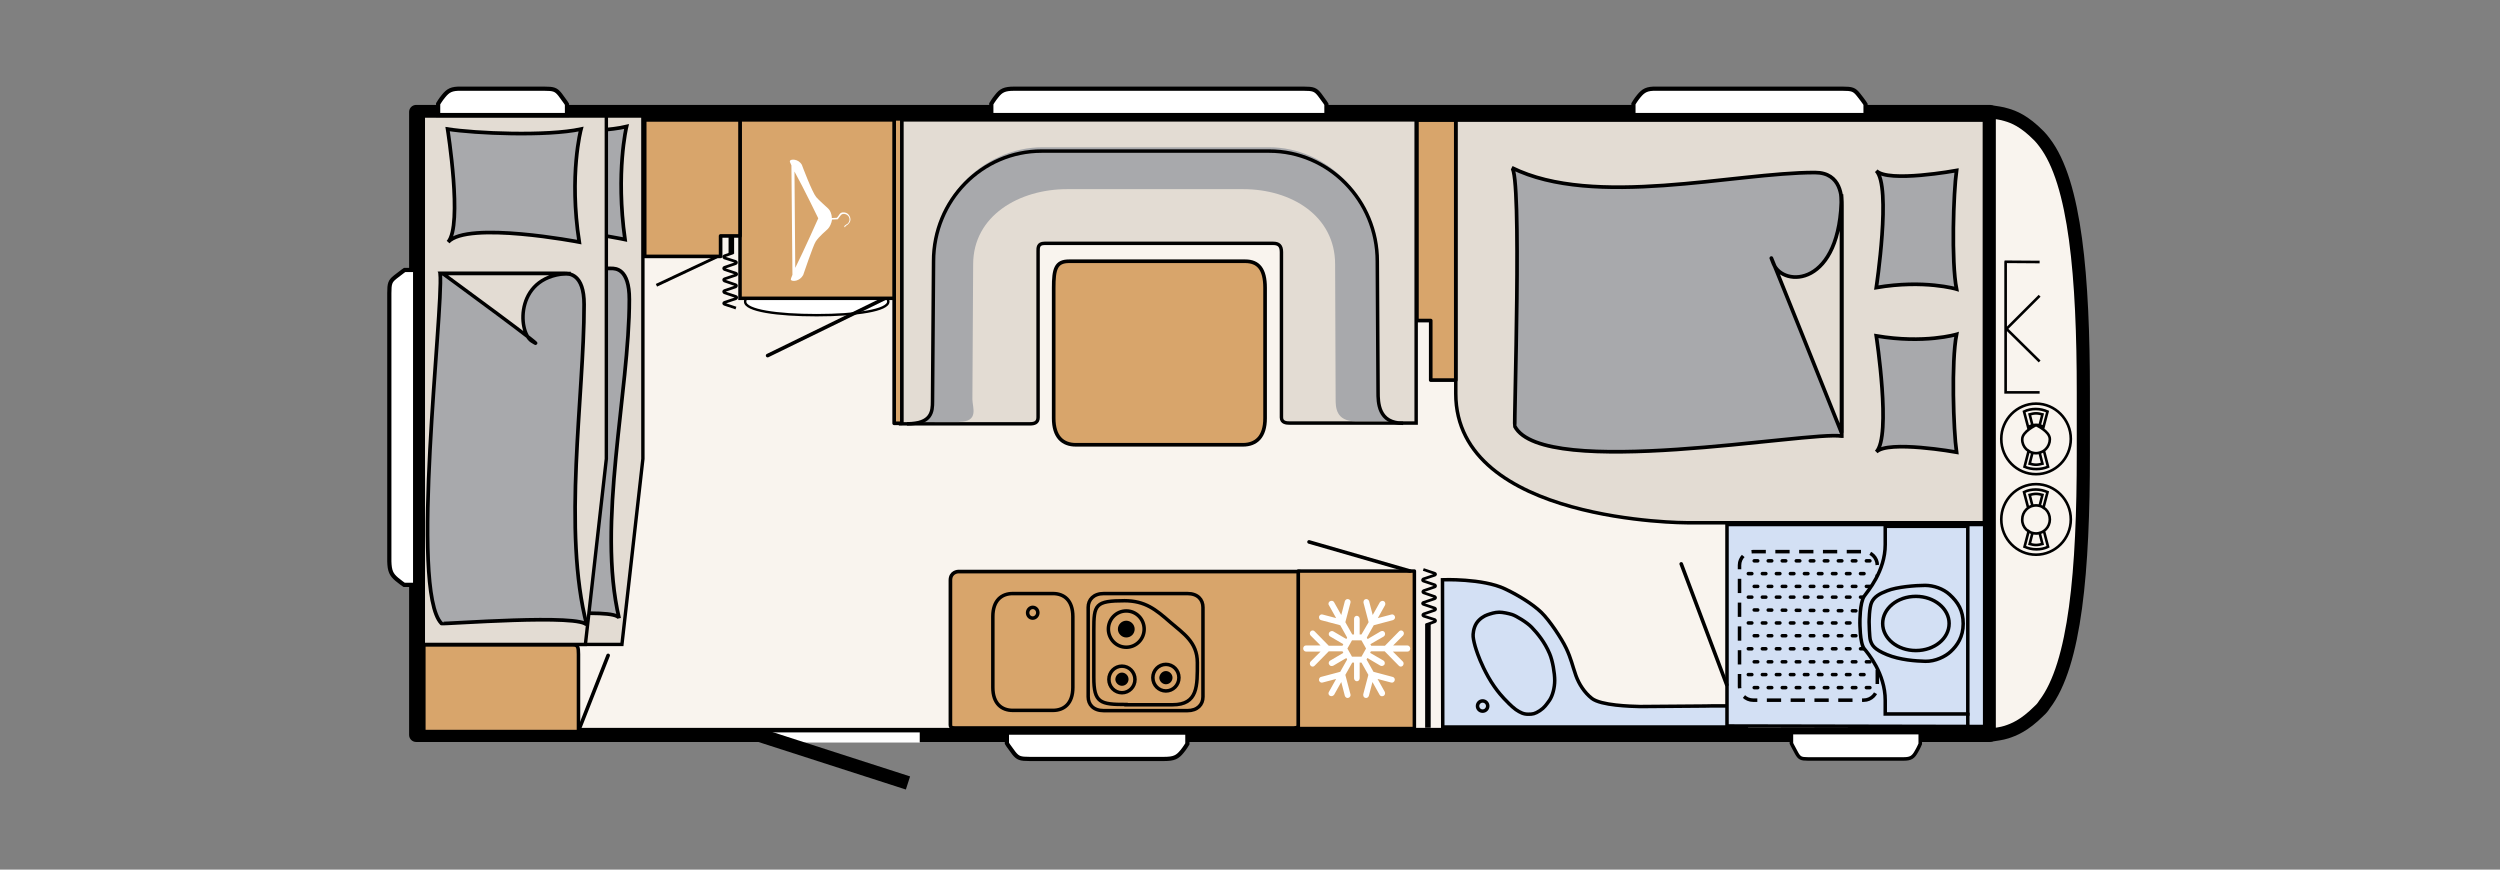<?xml version="1.0" encoding="utf-8"?>
<!-- Generator: Adobe Illustrator 25.3.1, SVG Export Plug-In . SVG Version: 6.00 Build 0)  -->
<svg version="1.1" id="Ebene_1" xmlns="http://www.w3.org/2000/svg" xmlns:xlink="http://www.w3.org/1999/xlink" x="0px" y="0px"
	 viewBox="0 0 978 340.2" style="enable-background:new 0 0 978 340.2;" xml:space="preserve">
<rect x="0" y="0" width="978" height="340.2" fill="#808080" stroke="none"/>
<style type="text/css">
	.st0{fill:#F9F4EE;}
	.st1{fill:none;stroke:#000000;stroke-width:5.518;stroke-linecap:square;stroke-linejoin:round;}
	.st2{clip-path:url(#SVGID_2_);fill:#F9F4EE;}
	.st3{clip-path:url(#SVGID_2_);fill:none;stroke:#000000;stroke-width:5.143;stroke-linecap:square;stroke-linejoin:round;}
	.st4{clip-path:url(#SVGID_2_);fill:#E3DCD3;}
	.st5{clip-path:url(#SVGID_2_);fill:none;stroke:#000000;stroke-width:1.371;}
	.st6{clip-path:url(#SVGID_2_);fill:#A8A9AC;}
	.st7{clip-path:url(#SVGID_2_);fill:none;stroke:#000000;stroke-width:1.443;}
	.st8{clip-path:url(#SVGID_2_);fill:none;stroke:#000000;stroke-width:1.439;}
	.st9{clip-path:url(#SVGID_2_);fill:none;stroke:#000000;stroke-width:1.347;}
	.st10{clip-path:url(#SVGID_2_);fill:#FFFFFF;}
	.st11{clip-path:url(#SVGID_2_);fill:none;stroke:#000000;stroke-width:0.952;}
	.st12{clip-path:url(#SVGID_2_);fill:#D8A56B;}
	.st13{clip-path:url(#SVGID_2_);fill:none;stroke:#000000;stroke-width:1.425;stroke-linecap:round;stroke-linejoin:round;}
	.st14{clip-path:url(#SVGID_2_);fill:#D3E0F4;}
	.st15{clip-path:url(#SVGID_2_);fill:none;stroke:#000000;stroke-width:1.371;stroke-dasharray:5.586,3.724,5.586,3.724;}
	.st16{clip-path:url(#SVGID_2_);fill:none;stroke:#000000;stroke-width:1.152;}
	.st17{clip-path:url(#SVGID_2_);fill:none;stroke:#000000;stroke-width:2.171;}
	.st18{clip-path:url(#SVGID_2_);fill:none;stroke:#000000;stroke-width:1.085;}
	
		.st19{clip-path:url(#SVGID_2_);fill:none;stroke:#000000;stroke-width:1.371;stroke-linecap:round;stroke-dasharray:1.371,4.114,1.371,4.114;}
	.st20{clip-path:url(#SVGID_2_);fill:none;stroke:#000000;stroke-width:1.429;}
	.st21{clip-path:url(#SVGID_2_);}
	.st22{clip-path:url(#SVGID_2_);fill:none;stroke:#000000;stroke-width:1.371;stroke-linecap:round;stroke-linejoin:round;}
	.st23{clip-path:url(#SVGID_2_);fill:none;stroke:#FFFFFF;stroke-width:2.64;}
	.st24{clip-path:url(#SVGID_2_);fill:none;stroke:#000000;stroke-width:1.329;}
	.st25{clip-path:url(#SVGID_2_);fill:#FED16D;}
	.st26{clip-path:url(#SVGID_2_);fill:none;stroke:#000000;stroke-width:0.924;}
	.st27{clip-path:url(#SVGID_2_);fill:none;stroke:#000000;stroke-width:1.378;stroke-linecap:round;stroke-linejoin:round;}
	.st28{clip-path:url(#SVGID_2_);fill:none;stroke:#FFFFFF;stroke-width:3.967;}
	.st29{clip-path:url(#SVGID_2_);fill:none;stroke:#000000;stroke-width:5.392;}
	.st30{clip-path:url(#SVGID_2_);fill:none;stroke:#000000;stroke-width:1.029;}
	.st31{clip-path:url(#SVGID_2_);fill:none;stroke:#000000;stroke-width:1.643;}
	.st32{clip-path:url(#SVGID_2_);fill:none;stroke:#000000;stroke-width:1.389;}
</style>
<rect x="162.8" y="43.8" class="st0" width="615.6" height="243.7"/>
<rect x="162.8" y="43.8" class="st1" width="615.6" height="243.7"/>
<g>
	<defs>
		<rect id="SVGID_1_" x="143.1" y="0" width="834.8" height="340.2"/>
	</defs>
	<clipPath id="SVGID_2_">
		<use xlink:href="#SVGID_1_"  style="overflow:visible;"/>
	</clipPath>
	<path class="st2" d="M779.3,287.5c1.2-0.2,3.8-0.5,5.6-1.1c2.8-0.9,7-2.5,12.7-8.2c0.1-0.1,0.1-0.1,0.2-0.2c0.7-0.6,1.4-1.4,2-2.4
		c12.1-15.7,15.2-52.8,15.2-97.9v-20.6v20.5c0-0.6,0-21.7,0-22.2c0-0.6,0-1.1,0-1.7v-0.1v0c0-45.1-3.1-82.2-15.2-97.9
		c-0.7-0.9-1.3-1.7-2-2.4c-0.1-0.1-0.1-0.1-0.2-0.2c-5.7-5.8-9.9-7.4-12.7-8.2c-1.8-0.6-4.4-0.9-5.6-1.1c-0.8,0-1.1,0-1.1,0v14.5v0
		l0,97.1l0,97.1v0v35C778.2,287.5,778.5,287.5,779.3,287.5"/>
	<path class="st3" d="M779.3,287.5c1.2-0.2,3.8-0.5,5.6-1.1c2.8-0.9,7-2.5,12.7-8.2c0.1-0.1,0.1-0.1,0.2-0.2c0.7-0.6,1.4-1.4,2-2.4
		c12.1-15.7,15.2-52.8,15.2-97.9v-20.6v20.5c0-0.6,0-21.7,0-22.2c0-0.6,0-1.1,0-1.7v-0.1v0c0-45.1-3.1-82.2-15.2-97.9
		c-0.7-0.9-1.3-1.7-2-2.4c-0.1-0.1-0.1-0.1-0.2-0.2c-5.7-5.8-9.9-7.4-12.7-8.2c-1.8-0.6-4.4-0.9-5.6-1.1c-0.8,0-1.1,0-1.1,0v14.5v0
		l0,97.1l0,97.1v0v35C778.2,287.5,778.5,287.5,779.3,287.5z"/>
	<path class="st4" d="M660,204.5h116.3l0-157.5H569.5v107C569.5,204.6,660,204.5,660,204.5"/>
	<path class="st5" d="M660,204.5h116.3l0-157.5H569.5v107C569.5,204.6,660,204.5,660,204.5z"/>
	<path class="st6" d="M765.4,66.7c-1.2,8.6-2.1,35.6,0,46.4c0,0-12.6-3.8-31.4-0.6c0,0,6-39.6,0-45.7
		C738.6,71.6,765.4,66.7,765.4,66.7"/>
	<path class="st7" d="M765.4,66.7c-1.2,8.6-2.1,35.6,0,46.4c0,0-12.6-3.8-31.4-0.6c0,0,6-39.6,0-45.7
		C738.6,71.6,765.4,66.7,765.4,66.7z"/>
	<path class="st6" d="M765.4,176.9c-1.2-8.6-2.1-35.4,0-46.1c0,0-12.6,3.8-31.4,0.6c0,0,6,39.3,0,45.4
		C738.6,172.1,765.4,176.9,765.4,176.9"/>
	<path class="st7" d="M765.4,176.9c-1.2-8.6-2.1-35.4,0-46.1c0,0-12.6,3.8-31.4,0.6c0,0,6,39.3,0,45.4
		C738.6,172.1,765.4,176.9,765.4,176.9z"/>
	<path class="st6" d="M720.4,170.6c-12.5-2.1-116.6,17.3-127.8-3.8c-0.4-0.7,2.9-99.1-1.2-101.2c32.2,16,87,1.9,118.6,1.9
		c10.5,0,10.5,9.9,10.5,13V170.6z"/>
	<path class="st7" d="M720.4,170.6c-12.5-2.1-116.6,17.3-127.8-3.8c-0.4-0.7,2.9-99.1-1.2-101.2c32.2,16,87,1.9,118.6,1.9
		c10.5,0,10.5,9.9,10.5,13V170.6z"/>
	<path class="st4" d="M720.4,76v93.3c0,0-33.5-83.8-26.6-66.1C697.5,112.5,720.4,112.5,720.4,76"/>
	<path class="st8" d="M720.4,76v93.3c0,0-33.5-83.8-26.6-66.1C697.5,112.5,720.4,112.5,720.4,76z"/>
	<path class="st4" d="M352.3,65.4V46.9H554v17.5v101.1h-49.5c-1.2,0-3.2-0.1-3.2-2.2V98.6c0-2.5-1.1-3.4-3.2-3.4h-89.5
		c-2.6,0-2.5,1.8-2.5,3.1v65c0,2.1-1.5,2.5-3.2,2.5h-50.6V65.4z"/>
	<path class="st9" d="M352.3,65.4V46.9H554v17.5v101.1h-49.5c-1.2,0-3.2-0.1-3.2-2.2V98.6c0-2.5-1.1-3.4-3.2-3.4h-89.5
		c-2.6,0-2.5,1.8-2.5,3.1v65c0,2.1-1.5,2.5-3.2,2.5h-50.6V65.4z"/>
	<path class="st10" d="M347.5,118c0,3.4-12.5,5.3-28,5.3c-15.5,0-28-1.8-28-5.3c0-4.3,12.5-3.9,28-3.9
		C334.9,114.1,347.5,113.7,347.5,118"/>
	<path class="st11" d="M347.5,118c0,3.4-12.5,5.3-28,5.3c-15.5,0-28-1.8-28-5.3c0-4.3,12.5-3.9,28-3.9
		C334.9,114.1,347.5,113.7,347.5,118z"/>
	<line class="st12" x1="347" y1="116.3" x2="300.3" y2="139.1"/>
	<line class="st13" x1="347" y1="116.3" x2="300.3" y2="139.1"/>
	<rect x="289.5" y="46.9" class="st12" width="60.5" height="69.8"/>
	<rect x="289.5" y="46.9" class="st5" width="60.5" height="69.8"/>
	<path class="st10" d="M309,63c-0.1,0.2,0.2,0.8,0.6,1.7l0.4,42.8c-0.5,1.1-0.7,1.8-0.6,2c0.6,0.8,3.5,0.5,4.8-1.9
		c0.1-0.2,3.9-11.6,4.9-13.1c1.2-1.9,4-4.2,4.8-5c0.7-0.7,1.4-2.2,1.6-3.6l2.1-0.1c0.1,0,0.1,0,0.2-0.1c0,0,0.6-0.9,1.2-1.6
		c0.3-0.3,0.8-0.5,1.4-0.4c0.8,0.1,1.4,0.6,1.7,1.2c0.6,1.3-0.1,2.2-0.5,2.6c-0.1,0.1-0.3,0.2-0.5,0.3c-0.5,0.3-0.9,0.6-0.8,0.9
		c0,0.1,0.1,0.2,0.2,0.2c0.1,0,0.2-0.1,0.2-0.3c0,0,0,0,0,0c0-0.1,0.4-0.4,0.6-0.5c0.2-0.1,0.4-0.3,0.5-0.4c0.4-0.4,1.4-1.4,0.6-3.1
		c-0.4-0.8-1.1-1.4-2.1-1.5c-0.8-0.1-1.4,0.1-1.8,0.6c-0.4,0.6-0.9,1.3-1.1,1.5l-2,0.1c0,0,0,0,0-0.1c0-1.5-0.7-3-1.4-3.6
		c-0.7-0.7-3.7-3.3-4.7-4.5c-1.6-1.9-5.5-12.3-5.6-12.6C312.4,62.1,309.2,62.1,309,63 M310.8,67.1c3.6,6.5,9.3,18.3,9.3,18.3
		s-5.5,12.4-9,19.4L310.8,67.1z"/>
	<path class="st14" d="M564.4,284.3l-0.1-57.5c0,0,15.7-0.6,24.5,3.6c6.1,2.9,11.3,6.4,14.2,9.2c3.2,3.1,7.9,10.2,9.7,14
		c1.9,4,2.4,6.7,3.8,10.7c1.2,3.3,3.3,6.6,6.2,8.9c3.6,2.8,15.1,3.1,18.9,3.2l25.4-0.2c0,0,15.6-0.4,15.9,0.8c1,3.3,0.3,7.4,0.3,7.4
		H564.4z"/>
	<path class="st5" d="M580,278.2c1.1,0,2-0.9,2-2c0-1.1-0.9-2-2-2c-1.1,0-2,0.9-2,2C578,277.3,578.9,278.2,580,278.2z M564.4,284.3
		l-0.1-57.5c0,0,15.7-0.6,24.5,3.6c6.1,2.9,11.3,6.4,14.2,9.2c3.2,3.1,7.9,10.2,9.7,14c1.9,4,2.4,6.7,3.8,10.7
		c1.2,3.3,3.3,6.6,6.2,8.9c3.6,2.8,15.1,3.1,18.9,3.2l25.4-0.2c0,0,15.6-0.4,15.9,0.8c1,3.3,0.3,7.4,0.3,7.4H564.4z"/>
	<path class="st14" d="M589,273.9c0,0-3.6-3.4-6.8-9.1c-2.8-5-4.1-8.8-4.7-10.6c-0.6-1.8-1.1-3.9-1.2-5.1c-0.1-1,0.1-3.4,1.3-5.3
		c1.2-1.8,3.1-2.9,4.3-3.3c1.2-0.4,2.9-1,4.6-1c1.4,0,3.7,0.5,5,0.9c1.6,0.5,5.9,3.1,7.7,5c2.3,2.4,5.1,5.8,7,10.3
		c1.2,2.8,2,7.6,2,10.5c0,2.8-0.8,5.9-2,7.7c-1.3,1.8-2,2.9-3.8,4.1c-2,1.3-2.8,1.4-4.6,1.4c-1.8,0-3-0.6-4.8-1.8
		C591.2,276.3,589,273.9,589,273.9"/>
	<path class="st5" d="M589,273.9c0,0-3.6-3.4-6.8-9.1c-2.8-5-4.1-8.8-4.7-10.6c-0.6-1.8-1.1-3.9-1.2-5.1c-0.1-1,0.1-3.4,1.3-5.3
		c1.2-1.8,3.1-2.9,4.3-3.3c1.2-0.4,2.9-1,4.6-1c1.4,0,3.7,0.5,5,0.9c1.6,0.5,5.9,3.1,7.7,5c2.3,2.4,5.1,5.8,7,10.3
		c1.2,2.8,2,7.6,2,10.5c0,2.8-0.8,5.9-2,7.7c-1.3,1.8-2,2.9-3.8,4.1c-2,1.3-2.8,1.4-4.6,1.4c-1.8,0-3-0.6-4.8-1.8
		C591.2,276.3,589,273.9,589,273.9z"/>
	<polygon class="st14" points="675.6,284 675.6,205.2 776.4,205.2 776.4,284.2 	"/>
	<polygon class="st5" points="675.6,284 675.6,205.2 776.4,205.2 776.4,284.2 	"/>
	<line class="st12" x1="657.7" y1="220.6" x2="675.5" y2="267.9"/>
	<line class="st13" x1="657.7" y1="220.6" x2="675.5" y2="267.9"/>
	<path class="st15" d="M729.1,273.9c2.9,0,5.3-2.4,5.3-5.3v-47.5c0-2.9-2.4-5.3-5.3-5.3h-43.3c-2.9,0-5.3,2.4-5.3,5.3v47.5
		c0,2.9,2.4,5.3,5.3,5.3H729.1z"/>
	<path class="st6" d="M375.3,165c7.8,0,5.1-5.7,5.1-8.8l0.3-52.8c0-19,18-29.4,36.7-29.4h69c18.7,0,35.9,10.4,35.9,29.4l0.2,52.6
		c0,3.2,0,8.8,7.8,8.8h18.4c-9.8,0-9.8-8.2-9.8-12.2l-0.3-51.2c0-23.8-18.9-43.8-42.3-43.8h-88.3c-23.4,0-43,20-43,43.8l-0.4,56.9
		c0,3.9-0.2,6.8-10,6.8H375.3z"/>
	<path class="st5" d="M354.8,165.8c9.8,0,10-4.9,10-8.8l0.4-54.8c0-23.8,18.9-43.1,42.3-43.1h89c23.3,0,42.3,19.3,42.3,43.1
		l0.3,51.2c0,3.9,0,12.2,9.8,12.2"/>
	<path class="st12" d="M420.9,174c-5.2,0-8.7-3.1-8.7-10.4v-51c0-7.3,0.8-10.4,6-10.4h68.9c5.2,0,7.8,3.1,7.8,10.4v51
		c0,7.3-3.5,10.4-8.7,10.4H420.9z"/>
	<path class="st13" d="M420.9,174c-5.2,0-8.7-3.1-8.7-10.4v-51c0-7.3,0.8-10.4,6-10.4h68.9c5.2,0,7.8,3.1,7.8,10.4v51
		c0,7.3-3.5,10.4-8.7,10.4H420.9z"/>
	<polygon class="st12" points="554.3,47 554.3,125.4 559.7,125.4 559.7,148.7 569.5,148.7 569.5,47 	"/>
	<polygon class="st13" points="554.3,47 554.3,125.4 559.7,125.4 559.7,148.7 569.5,148.7 569.5,47 	"/>
	<line class="st16" x1="280.4" y1="100.5" x2="256.8" y2="111.6"/>
	<line class="st17" x1="286.1" y1="90.5" x2="286.1" y2="99.3"/>
	<path class="st18" d="M286.8,98.9l-3.4,1.2c-0.4,0.2-0.4,0.5,0,0.8l4.4,1.4c0.4,0.2,0.4,0.6,0,0.8l-4.4,1.5c-0.4,0.2-0.4,0.5,0,0.8
		l4.5,1.5c0.4,0.2,0.4,0.5,0,0.7l-4.5,1.5c-0.4,0.2-0.4,0.5,0,0.8l4.4,1.5c0.4,0.2,0.4,0.5,0,0.8l-4.4,1.5c-0.4,0.2-0.4,0.5,0,0.8
		l4.5,1.5c0.4,0.2,0.4,0.5,0,0.8l-4.5,1.5c-0.4,0.2-0.4,0.5,0,0.7l4.5,1.5"/>
	<line class="st17" x1="558.6" y1="284.7" x2="558.6" y2="244"/>
	<path class="st18" d="M557.9,244.4l3.4-1.2c0.4-0.2,0.4-0.5,0-0.8l-4.4-1.4c-0.4-0.2-0.4-0.6,0-0.8l4.4-1.5c0.4-0.2,0.4-0.6,0-0.8
		l-4.5-1.5c-0.4-0.2-0.4-0.5,0-0.7l4.5-1.5c0.4-0.2,0.4-0.5,0-0.8l-4.4-1.5c-0.4-0.2-0.4-0.5,0-0.8l4.4-1.5c0.4-0.2,0.4-0.5,0-0.8
		l-4.5-1.5c-0.4-0.2-0.4-0.5,0-0.8l4.5-1.5c0.4-0.2,0.4-0.5,0-0.7l-4.5-1.5"/>
	<path class="st19" d="M731.5,219.4h-46.4 M729.2,224.4h-46.4 M731.5,229.4h-46.4 M729.2,253.8h-46.4 M729.2,263.9h-46.4
		 M731.5,258.9h-46.4 M731.5,269h-46.4 M731.5,248.7h-46.4 M731.5,239l-46.4-0.4 M729.2,233.6h-46.4 M729.2,243.7h-46.4"/>
	<line class="st14" x1="769.8" y1="283.9" x2="769.8" y2="278.8"/>
	<line class="st5" x1="769.8" y1="283.9" x2="769.8" y2="278.8"/>
	<path class="st14" d="M737.5,205.9l0,7.1c0,10.5-6.9,18.3-8.2,20.2c-1.8,2.6-1.7,10.2-1.7,10.2s-0.1,8.2,1.7,10.4
		c1.4,1.7,8.2,9.7,8.2,20.2l0,5.3h32.3v-73.4H737.5z"/>
	<path class="st5" d="M737.5,205.9l0,7.1c0,10.5-6.9,18.3-8.2,20.2c-1.8,2.6-1.7,10.2-1.7,10.2s-0.1,8.2,1.7,10.4
		c1.4,1.7,8.2,9.7,8.2,20.2l0,5.3h32.3v-73.4H737.5z"/>
	<path class="st14" d="M731.2,243.4c0,0,0.1,5.9,0.5,7.1c0.6,1.9,1.4,3.5,6.5,5.6c5.1,2.1,11.3,2.5,15,2.6c3.9,0.1,7.9-1.9,9.9-3.8
		c2.6-2.4,4.9-5.8,4.9-10.9c0-5.1-2-8.4-5.3-11.4c-2.5-2.3-6.3-3.6-9.6-3.6c-3.7,0-11.1,0.6-14.8,2.1c-3.2,1.2-5.1,2.4-6.1,4.5
		C731.2,237.6,731.2,243.4,731.2,243.4"/>
	<path class="st5" d="M731.2,243.4c0,0,0.1,5.9,0.5,7.1c0.6,1.9,1.4,3.5,6.5,5.6c5.1,2.1,11.3,2.5,15,2.6c3.9,0.1,7.9-1.9,9.9-3.8
		c2.6-2.4,4.9-5.8,4.9-10.9c0-5.1-2-8.4-5.3-11.4c-2.5-2.3-6.3-3.6-9.6-3.6c-3.7,0-11.1,0.6-14.8,2.1c-3.2,1.2-5.1,2.4-6.1,4.5
		C731.2,237.6,731.2,243.4,731.2,243.4z"/>
	<path class="st14" d="M749.5,254.5c7.2,0,13-4.7,13-10.6c0-5.8-5.8-10.6-13-10.6c-7.2,0-13,4.7-13,10.6
		C736.5,249.8,742.3,254.5,749.5,254.5"/>
	<path class="st5" d="M749.5,254.5c7.2,0,13-4.7,13-10.6c0-5.8-5.8-10.6-13-10.6c-7.2,0-13,4.7-13,10.6
		C736.5,249.8,742.3,254.5,749.5,254.5z"/>
	<path class="st12" d="M505,284.8c1.6,0,3,0.1,3-1.2v-60H374.8c0,0-3,0.1-3,3.4v56.6c0,1.4,1.3,1.2,3,1.2H505z"/>
	<path class="st20" d="M505,284.8c1.6,0,3,0.1,3-1.2v-60H374.8c0,0-3,0.1-3,3.4v56.6c0,1.4,1.3,1.2,3,1.2H505z"/>
	<path class="st12" d="M464.5,232.2c4.1,0,6.1,2.4,6.1,5.4v35c0,3-2.1,5.4-6.1,5.4h-32.7c-4.1,0-6.1-2.4-6.1-5.4v-35
		c0-3,2.1-5.4,6.1-5.4H464.5z"/>
	<path class="st5" d="M464.5,232.2c4.1,0,6.1,2.4,6.1,5.4v35c0,3-2.1,5.4-6.1,5.4h-32.7c-4.1,0-6.1-2.4-6.1-5.4v-35
		c0-3,2.1-5.4,6.1-5.4H464.5z"/>
	<path class="st12" d="M440.6,239c3.9,0,7,3.2,7,7.1c0,3.9-3.1,7.1-7,7.1c-3.9,0-7-3.2-7-7.1C433.6,242.2,436.7,239,440.6,239"/>
	<path class="st5" d="M440.6,239c3.9,0,7,3.2,7,7.1c0,3.9-3.1,7.1-7,7.1c-3.9,0-7-3.2-7-7.1C433.6,242.2,436.7,239,440.6,239z"/>
	<path class="st21" d="M440.6,243.5c1.4,0,2.6,1.2,2.6,2.6c0,1.4-1.1,2.6-2.6,2.6c-1.4,0-2.6-1.2-2.6-2.6
		C438,244.7,439.2,243.5,440.6,243.5"/>
	<path class="st5" d="M440.6,243.5c1.4,0,2.6,1.2,2.6,2.6c0,1.4-1.1,2.6-2.6,2.6c-1.4,0-2.6-1.2-2.6-2.6
		C438,244.7,439.2,243.5,440.6,243.5z"/>
	<path class="st12" d="M456.1,259.9c2.8,0,5.1,2.3,5.1,5.2c0,2.9-2.3,5.2-5.1,5.2c-2.8,0-5.1-2.3-5.1-5.2
		C451,262.2,453.3,259.9,456.1,259.9"/>
	<path class="st5" d="M456.1,259.9c2.8,0,5.1,2.3,5.1,5.2c0,2.9-2.3,5.2-5.1,5.2c-2.8,0-5.1-2.3-5.1-5.2
		C451,262.2,453.3,259.9,456.1,259.9z"/>
	<path class="st21" d="M456.1,263.2c1,0,1.9,0.9,1.9,1.9c0,1-0.8,1.9-1.9,1.9c-1,0-1.9-0.9-1.9-1.9
		C454.3,264.1,455.1,263.2,456.1,263.2"/>
	<path class="st5" d="M456.1,263.2c1,0,1.9,0.9,1.9,1.9c0,1-0.8,1.9-1.9,1.9c-1,0-1.9-0.9-1.9-1.9
		C454.3,264.1,455.1,263.2,456.1,263.2z"/>
	<path class="st12" d="M438.9,260.6c2.8,0,5.1,2.3,5.1,5.2s-2.3,5.2-5.1,5.2c-2.8,0-5.1-2.3-5.1-5.2S436.1,260.6,438.9,260.6"/>
	<path class="st5" d="M438.9,260.6c2.8,0,5.1,2.3,5.1,5.2s-2.3,5.2-5.1,5.2c-2.8,0-5.1-2.3-5.1-5.2S436.1,260.6,438.9,260.6z"/>
	<path class="st21" d="M438.9,263.8c1,0,1.9,0.9,1.9,1.9c0,1-0.8,1.9-1.9,1.9c-1,0-1.9-0.9-1.9-1.9
		C437.1,264.7,437.9,263.8,438.9,263.8"/>
	<path class="st5" d="M440.5,275.6c-10.1,0-12.6-0.6-12.6-10.6v-18.5c0-10,0.5-11.5,12.2-11.5h-0.3c8.2,0,12.4,3.5,18,8.4
		c5.1,4.4,10.6,7.8,10.6,15.8c0,9.1,0.3,16.5-9.7,16.5H440.5z M438.9,263.8c1,0,1.9,0.9,1.9,1.9c0,1-0.8,1.9-1.9,1.9
		c-1,0-1.9-0.9-1.9-1.9C437.1,264.7,437.9,263.8,438.9,263.8z"/>
	<rect x="507.9" y="223.4" class="st12" width="45.4" height="61.6"/>
	<rect x="507.9" y="223.4" class="st22" width="45.4" height="61.6"/>
	<path class="st10" d="M532.6,248.2h-0.7v-6.1c0-0.6-0.5-1.2-1.1-1.2c-0.6,0-1.1,0.5-1.1,1.2v6.1h-0.7l-2.7-4.8l2-7.6
		c0.2-0.6-0.2-1.3-0.8-1.4c-0.6-0.2-1.2,0.2-1.4,0.8l-1.4,5.4l-2.8-5c-0.3-0.6-1-0.7-1.6-0.4c-0.4,0.2-0.6,0.6-0.6,1
		c0,0.2,0,0.4,0.2,0.6l2.8,5l-5.3-1.4c-0.6-0.2-1.2,0.2-1.4,0.8c0,0.1,0,0.2,0,0.3c0,0.5,0.3,1,0.8,1.1l7.5,2l2.7,4.8l-0.3,0.6
		l-5.1-3c-0.5-0.3-1.2-0.1-1.6,0.4c-0.1,0.2-0.2,0.4-0.2,0.6c0,0.4,0.2,0.8,0.6,1l5.1,3l-0.3,0.6h-5.4l-5.5-5.6
		c-0.4-0.5-1.2-0.5-1.6,0c-0.2,0.2-0.3,0.5-0.3,0.8s0.1,0.6,0.3,0.8l3.9,3.9h-5.7c-0.6,0-1.1,0.5-1.1,1.2c0,0.6,0.5,1.2,1.1,1.2h5.7
		l-3.9,3.9c-0.2,0.2-0.3,0.5-0.3,0.8s0.1,0.6,0.3,0.8c0.4,0.5,1.2,0.5,1.6,0l5.5-5.6h5.4l0.3,0.6l-5.1,3c-0.4,0.2-0.6,0.6-0.6,1
		c0,0.2,0,0.4,0.2,0.6c0.3,0.6,1,0.7,1.6,0.4l5.1-3l0.3,0.6l-2.7,4.8l-7.5,2c-0.5,0.1-0.8,0.6-0.8,1.1c0,0.1,0,0.2,0,0.3
		c0.2,0.6,0.8,1,1.4,0.8l5.3-1.4l-2.8,5c-0.1,0.2-0.2,0.4-0.2,0.6c0,0.4,0.2,0.8,0.6,1c0.5,0.3,1.2,0.1,1.6-0.4l2.8-5l1.4,5.4
		c0.2,0.6,0.8,1,1.4,0.8c0.6-0.2,1-0.8,0.8-1.4l-2-7.6l2.7-4.8h0.7v6.1c0,0.6,0.5,1.2,1.1,1.2c0.6,0,1.1-0.5,1.1-1.2v-6.1h0.7
		l2.7,4.8l-2,7.6c0,0.1,0,0.2,0,0.3c0,0.5,0.3,1,0.8,1.1c0.6,0.2,1.2-0.2,1.4-0.8l1.4-5.4l2.8,5c0.3,0.6,1,0.7,1.6,0.4
		c0.5-0.3,0.7-1,0.4-1.6l-2.8-5l5.3,1.4c0.6,0.2,1.2-0.2,1.4-0.8c0.2-0.6-0.2-1.3-0.8-1.4l-7.5-2l-2.7-4.8l0.3-0.6l5.1,3
		c0.5,0.3,1.2,0.1,1.6-0.4c0.3-0.6,0.1-1.3-0.4-1.6l-5.2-3l0.3-0.6h5.4l5.5,5.6c0.4,0.5,1.2,0.5,1.6,0c0.4-0.5,0.4-1.2,0-1.6
		l-3.9-3.9h5.7c0.6,0,1.1-0.5,1.1-1.2c0-0.6-0.5-1.2-1.1-1.2H545l3.9-3.9c0.4-0.5,0.4-1.2,0-1.6c-0.4-0.5-1.2-0.5-1.6,0l-5.5,5.6
		h-5.4l-0.3-0.6l5.2-3c0.5-0.3,0.7-1,0.4-1.6c-0.3-0.6-1-0.7-1.6-0.4l-5.1,3l-0.3-0.6l2.7-4.8l7.5-2c0.6-0.2,1-0.8,0.8-1.4
		c-0.2-0.6-0.8-1-1.4-0.8l-5.3,1.4l2.8-5c0.3-0.6,0.1-1.3-0.4-1.6c-0.5-0.3-1.2-0.1-1.6,0.4l-2.8,5l-1.4-5.4c-0.2-0.6-0.8-1-1.4-0.8
		c-0.5,0.1-0.8,0.6-0.8,1.1c0,0.1,0,0.2,0,0.3l2,7.6L532.6,248.2z M532.6,250.5l1.8,3.2l-1.8,3.2h-3.7l-1.8-3.2l1.8-3.2H532.6z"/>
	<line class="st12" x1="551.6" y1="223.4" x2="512.1" y2="212"/>
	<line class="st13" x1="551.6" y1="223.4" x2="512.1" y2="212"/>
	<path class="st12" d="M419.7,268.9c0,6.4-3.5,9-7.8,9h-15.7c-4.3,0-7.8-2.6-7.8-9v-27.7c0-6.4,3.5-9,7.8-9h15.7
		c4.3,0,7.8,2.6,7.8,9V268.9z"/>
	<path class="st5" d="M419.7,268.9c0,6.4-3.5,9-7.8,9h-15.7c-4.3,0-7.8-2.6-7.8-9v-27.7c0-6.4,3.5-9,7.8-9h15.7c4.3,0,7.8,2.6,7.8,9
		V268.9z"/>
	<path class="st12" d="M406,239.7c0,1.1-0.9,2.1-2,2.1c-1.1,0-2-0.9-2-2.1c0-1.1,0.9-2.1,2-2.1C405.1,237.6,406,238.5,406,239.7"/>
	<path class="st5" d="M406,239.7c0,1.1-0.9,2.1-2,2.1c-1.1,0-2-0.9-2-2.1c0-1.1,0.9-2.1,2-2.1C405.1,237.6,406,238.5,406,239.7z"/>
	<rect x="349.8" y="46.5" class="st12" width="3" height="119.1"/>
	<rect x="349.8" y="46.5" class="st13" width="3" height="119.1"/>
	<polygon class="st12" points="281.9,92.3 289.5,92.3 289.5,46.9 252.2,46.9 252.2,100.3 281.9,100.3 	"/>
	<polygon class="st13" points="281.9,92.3 289.5,92.3 289.5,46.9 252.2,46.9 252.2,100.3 281.9,100.3 	"/>
	<line class="st23" x1="199.2" y1="212.8" x2="199.2" y2="91"/>
	<polygon class="st4" points="243.3,252.1 251.5,179.5 251.5,45.4 185,45.4 185,252.1 	"/>
	<polygon class="st24" points="243.3,252.1 251.5,179.5 251.5,45.4 185,45.4 185,252.1 	"/>
	<path class="st6" d="M197.7,49.5c9.8,1.7,35.2,2.9,47.4,0c0,0-4.3,17.8-0.6,44.2c0,0-39.7-8.4-46.6,0
		C203.2,87.1,197.7,49.5,197.7,49.5"/>
	<path class="st7" d="M197.7,49.5c9.8,1.7,35.2,2.9,47.4,0c0,0-4.3,17.8-0.6,44.2c0,0-39.7-8.4-46.6,0
		C203.2,87.1,197.7,49.5,197.7,49.5z"/>
	<path class="st6" d="M195,105c1.2,14.4-11,123.9,0.5,136.9c0.4,0.4,45.6-4.7,46.7,0c-8.8-37.2,4-88.4,4-124.8
		c0-12.1-5.4-12.1-7.1-12.1H195z"/>
	<path class="st7" d="M195,105c1.2,14.4-11,123.9,0.5,136.9c0.4,0.4,45.6-4.7,46.7,0c-8.8-37.2,4-88.4,4-124.8
		c0-12.1-5.4-12.1-7.1-12.1H195z"/>
	<path class="st25" d="M235.7,105h-45.5c0,0,41.2,33.2,31.6,26.4C216.7,127.8,215.8,105,235.7,105"/>
	<path class="st26" d="M235.7,105h-45.5c0,0,41.2,33.2,31.6,26.4C216.7,127.8,215.8,105,235.7,105z"/>
	<polygon class="st4" points="229,252.1 237.2,179.5 237.2,45.4 165.6,45.4 165.6,252.1 	"/>
	<polygon class="st24" points="229,252.1 237.2,179.5 237.2,45.4 165.6,45.4 165.6,252.1 	"/>
	<path class="st6" d="M175.1,50.5c10.8,1.7,38.8,2.9,52.2,0c0,0-4.8,17.8-0.7,44.2c0,0-43.7-8.4-51.3,0
		C181.1,88.1,175.1,50.5,175.1,50.5"/>
	<path class="st7" d="M175.1,50.5c10.8,1.7,38.8,2.9,52.2,0c0,0-4.8,17.8-0.7,44.2c0,0-43.7-8.4-51.3,0
		C181.1,88.1,175.1,50.5,175.1,50.5z"/>
	<path class="st6" d="M172.2,107c1.3,14.4-12.1,123.9,0.5,136.9c0.4,0.4,55.7-4,56.9,0.8c-9.7-37.2-1.1-89.1-1.1-125.6
		c0-12.1-5.9-12.1-7.8-12.1H172.2z"/>
	<path class="st7" d="M172.2,107c1.3,14.4-12.1,123.9,0.5,136.9c0.4,0.4,55.7-4,56.9,0.8c-9.7-37.2-1.1-89.1-1.1-125.6
		c0-12.1-5.9-12.1-7.8-12.1H172.2z"/>
	<path class="st4" d="M223.3,107h-50.1c0,0,45.4,33.2,34.8,26.4C202.4,129.8,201.4,107,223.3,107"/>
	<path class="st5" d="M223.3,107h-50.1c0,0,45.4,33.2,34.8,26.4C202.4,129.8,201.4,107,223.3,107z"/>
	<path class="st12" d="M165.8,286.2v-33.9h58.5c1.7,0,2,0.8,2,3.6v30.3H165.8z"/>
	<path class="st27" d="M165.8,286.2v-33.9h58.5c1.7,0,2,0.8,2,3.6v30.3H165.8z"/>
	<line class="st12" x1="237.9" y1="256.4" x2="226.5" y2="285.4"/>
	<line class="st13" x1="237.9" y1="256.4" x2="226.5" y2="285.4"/>
	<line class="st28" x1="359.8" y1="288.5" x2="301.3" y2="288.5"/>
	<line class="st29" x1="355.2" y1="306.3" x2="297.5" y2="287.7"/>
	<path class="st30" d="M797.9,141.4l-13.2-13 M784.6,129l13.3-13.3 M797.9,102.5l-13.7-0.1 M797.9,153.5l-13.3,0l0-51.3
		 M796.5,208.7c3,0,5.4-2.5,5.4-5.5c0-3.1-2.4-5.5-5.4-5.5c-3,0-5.4,2.5-5.4,5.5C791,206.3,793.5,208.7,796.5,208.7z M796.5,208.7
		c-1.1,0-2.1-0.3-2.9-0.9l-1.6,6.1c1.4,0.6,2.9,1,4.6,1c1.6,0,3.2-0.3,4.6-1l-1.6-6.1C798.5,208.4,797.5,208.7,796.5,208.7z
		 M796.5,208.7c-0.5,0-1-0.1-1.4-0.2l-1.1,4.3c0.8,0.2,1.6,0.4,2.5,0.4c0.9,0,1.7-0.2,2.5-0.4l-1.1-4.3
		C797.4,208.7,797,208.7,796.5,208.7z M796.5,197.7c1.1,0,2.1,0.3,2.9,0.9l1.6-6.1c-1.4-0.6-2.9-1-4.6-1c-1.6,0-3.2,0.3-4.6,1
		l1.6,6.1C794.4,198,795.4,197.7,796.5,197.7z M796.5,197.7c0.5,0,0.9,0.1,1.4,0.2l1.1-4.3c-0.8-0.2-1.6-0.4-2.5-0.4
		c-0.9,0-1.7,0.2-2.5,0.4l1.1,4.3C795.5,197.8,796,197.7,796.5,197.7z M796.5,217c7.5,0,13.6-6.2,13.6-13.8
		c0-7.6-6.1-13.8-13.6-13.8c-7.5,0-13.6,6.2-13.6,13.8C782.9,210.8,789,217,796.5,217z M796.5,177.3c3,0,5.4-2.5,5.4-5.5
		c0-3.1-5.4-5.5-5.4-5.5s-5.4,2.5-5.4,5.5C791,174.8,793.5,177.3,796.5,177.3z M796.5,177.3c-1.1,0-2.1-0.3-2.9-0.9l-1.6,6.2
		c1.4,0.6,2.9,0.9,4.6,0.9c1.6,0,3.2-0.3,4.6-0.9l-1.6-6.2C798.5,176.9,797.5,177.3,796.5,177.3z M796.5,177.3c-0.5,0-1-0.1-1.4-0.2
		l-1.1,4.3c0.8,0.2,1.6,0.4,2.5,0.4c0.9,0,1.7-0.2,2.5-0.4l-1.1-4.3C797.4,177.2,797,177.3,796.5,177.3z M796.5,166.2
		c1.1,0,2.1,0.3,2.9,0.9l1.6-6.1c-1.4-0.6-2.9-1-4.6-1c-1.6,0-3.2,0.3-4.6,1l1.6,6.1C794.4,166.5,795.4,166.2,796.5,166.2z
		 M796.5,166.2c0.5,0,0.9,0.1,1.4,0.2l1.1-4.3c-0.8-0.2-1.6-0.4-2.5-0.4c-0.9,0-1.7,0.2-2.5,0.4l1.1,4.3
		C795.5,166.3,796,166.2,796.5,166.2z M796.5,185.5c7.5,0,13.6-6.2,13.6-13.8c0-7.6-6.1-13.8-13.6-13.8c-7.5,0-13.6,6.2-13.6,13.8
		C782.9,179.4,789,185.5,796.5,185.5z"/>
	<path class="st10" d="M462.4,294c1.1-1.3,2.1-3,2.1-3v-4.4h-70.6l0,4.2c0,0,0.5,0.9,2.7,3.8c1.6,2,2.5,2.3,6.2,2.3h52.6
		C459.3,296.9,460.6,296.2,462.4,294"/>
	<path class="st31" d="M462.4,294c1.1-1.3,2.1-3,2.1-3v-4.4h-70.6l0,4.2c0,0,0.5,0.9,2.7,3.8c1.6,2,2.5,2.3,6.2,2.3h52.6
		C459.3,296.9,460.6,296.2,462.4,294z"/>
	<path class="st10" d="M749.7,294c0.8-1.3,1.5-3,1.5-3v-4.4h-50.4l0,4.2c0,0,0.4,0.9,2,3.8c1.1,2,1.8,2.3,4.4,2.3h37.6
		C747.5,296.9,748.5,296.2,749.7,294"/>
	<path class="st32" d="M749.7,294c0.8-1.3,1.5-3,1.5-3v-4.4h-50.4l0,4.2c0,0,0.4,0.9,2,3.8c1.1,2,1.8,2.3,4.4,2.3h37.6
		C747.5,296.9,748.5,296.2,749.7,294z"/>
	<path class="st10" d="M173.5,37.6c-1.1,1.3-2.1,3-2.1,3v4.4h50.4l0-4.2c0,0-0.5-0.9-2.7-3.8c-1.6-2-2.5-2.3-6.2-2.3h-32.4
		C176.6,34.6,175.3,35.4,173.5,37.6"/>
	<path class="st31" d="M173.5,37.6c-1.1,1.3-2.1,3-2.1,3v4.4h50.4l0-4.2c0,0-0.5-0.9-2.7-3.8c-1.6-2-2.5-2.3-6.2-2.3h-32.4
		C176.6,34.6,175.3,35.4,173.5,37.6z"/>
	<path class="st10" d="M389.9,37.6c-1.1,1.3-2.1,3-2.1,3v4.4h131.1l0-4.2c0,0-0.5-0.9-2.7-3.8c-1.6-2-2.5-2.3-6.2-2.3H396.7
		C393,34.7,391.6,35.4,389.9,37.6"/>
	<path class="st31" d="M389.9,37.6c-1.1,1.3-2.1,3-2.1,3v4.4h131.1l0-4.2c0,0-0.5-0.9-2.7-3.8c-1.6-2-2.5-2.3-6.2-2.3H396.7
		C393,34.7,391.6,35.4,389.9,37.6z"/>
	<path class="st10" d="M155.2,226.6c1.3,1.1,2.9,2.2,2.9,2.2h4.3V105.6l-4.1,0c0,0-0.9,0.6-3.7,2.8c-2,1.6-2.3,2.5-2.3,6.3v104.9
		C152.4,223.4,153.1,224.8,155.2,226.6"/>
	<path class="st31" d="M155.2,226.6c1.3,1.1,2.9,2.2,2.9,2.2h4.3V105.6l-4.1,0c0,0-0.9,0.6-3.7,2.8c-2,1.6-2.3,2.5-2.3,6.3v104.9
		C152.4,223.4,153.1,224.8,155.2,226.6z"/>
	<path class="st10" d="M641.1,37.6c-1.1,1.3-2.1,3-2.1,3v4.4h90.8l0-4.2c0,0-0.5-0.9-2.8-3.8c-1.6-2-2.5-2.3-6.2-2.3H648
		C644.3,34.6,642.9,35.4,641.1,37.6"/>
	<path class="st31" d="M641.1,37.6c-1.1,1.3-2.1,3-2.1,3v4.4h90.8l0-4.2c0,0-0.5-0.9-2.8-3.8c-1.6-2-2.5-2.3-6.2-2.3H648
		C644.3,34.6,642.9,35.4,641.1,37.6z"/>
</g>
</svg>
